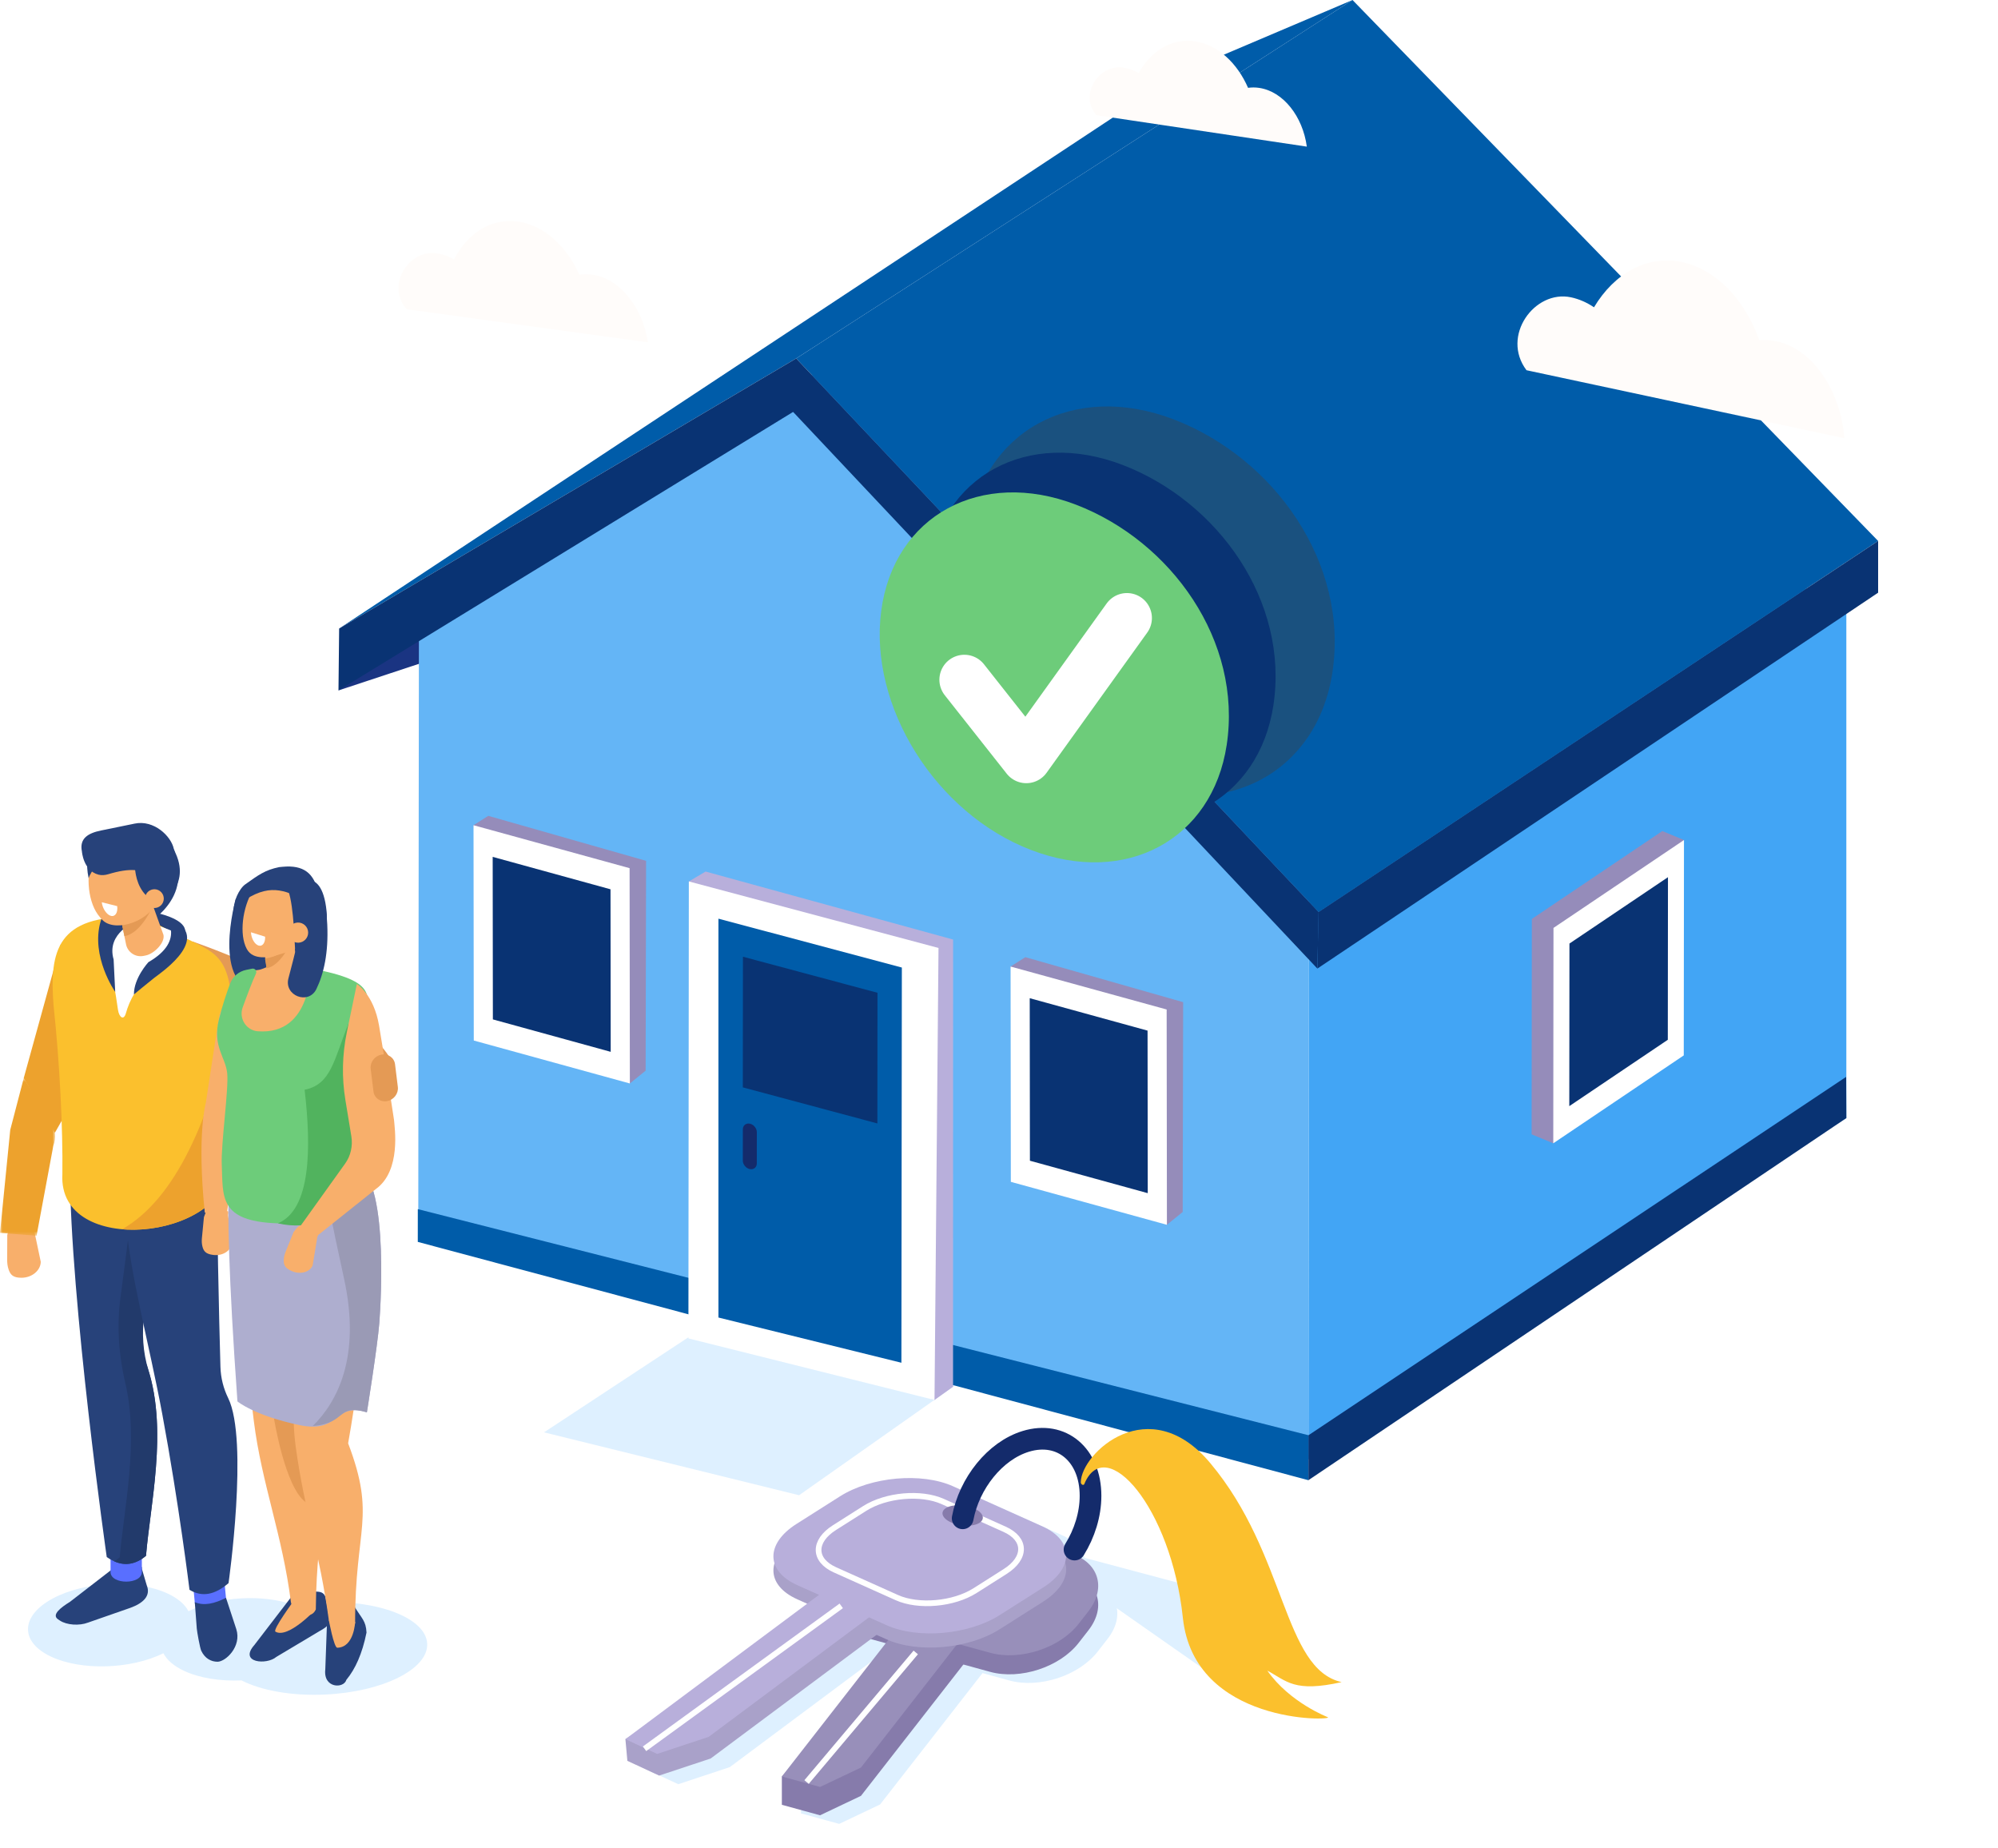 <svg width="400px" height="370px" viewBox="0 0 400 370" fill="none" xmlns="http://www.w3.org/2000/svg"> <path fill-rule="evenodd" clip-rule="evenodd" d="M143.832 263.732L108.914 286.717L159.977 299.306L191.734 276.941L143.832 263.732Z" fill="#DEF0FF"/> <path fill-rule="evenodd" clip-rule="evenodd" d="M67.764 138.207L94.799 129.264L86.387 118.854L67.764 138.207Z" fill="#1A3482"/> <path fill-rule="evenodd" clip-rule="evenodd" d="M83.738 244.465L83.865 126.764L144.938 81.163L167.531 73.393L262.11 131.491L261.949 292.148L227.809 283.002V283.061L83.738 244.465Z" fill="#64B5F6"/> <path fill-rule="evenodd" clip-rule="evenodd" d="M262.11 131.645L286.235 115.399L286.235 114.974L288.28 114.021L369.636 118.271V223.81L304.442 263.674V263.526L261.949 292.142L262.11 131.645Z" fill="#42A5F5"/> <path fill-rule="evenodd" clip-rule="evenodd" d="M270.772 0L375.998 108.281L263.989 182.564L159.396 71.749L270.772 0Z" fill="#005CA9"/> <path fill-rule="evenodd" clip-rule="evenodd" d="M159.399 71.749L67.898 125.811L236.154 14.712L270.775 0L159.399 71.749Z" fill="#005CA9"/> <path fill-rule="evenodd" clip-rule="evenodd" d="M376.001 108.281V118.64L263.738 193.884L263.957 182.575L376.001 108.281Z" fill="#093373"/> <path fill-rule="evenodd" clip-rule="evenodd" d="M263.736 193.884L156.48 80.013L159.397 71.749L263.99 182.564L263.736 193.884Z" fill="#093373"/> <path fill-rule="evenodd" clip-rule="evenodd" d="M160.888 81.163L67.764 138.208L67.896 125.811L159.397 71.751L160.888 81.163Z" fill="#093373"/> <path fill-rule="evenodd" clip-rule="evenodd" d="M261.947 296.299L261.956 287.297L83.647 242.037L83.641 248.595L261.947 296.299Z" fill="#005CA9"/> <path fill-rule="evenodd" clip-rule="evenodd" d="M261.945 296.294L261.955 287.298L369.6 215.56L369.636 223.81L261.945 296.294Z" fill="#093373"/> <path fill-rule="evenodd" clip-rule="evenodd" d="M142.84 264.945L187.088 280.237L190.803 277.59L190.816 188.072L141.257 174.46L137.904 176.443L142.84 264.945Z" fill="#B8AFDB"/> <path opacity="0.4" fill-rule="evenodd" clip-rule="evenodd" d="M235.026 83.968C214.968 76.242 196.566 86.263 193.923 106.35C191.281 126.436 205.399 148.983 225.456 156.709C245.514 164.434 263.726 154.541 266.75 134.605C270.074 112.69 255.083 91.693 235.026 83.968Z" fill="#414141"/> <path fill-rule="evenodd" clip-rule="evenodd" d="M224.806 93.091C205.757 85.753 188.281 95.27 185.771 114.347C183.261 133.425 196.668 154.837 215.717 162.174C234.767 169.511 252.063 160.115 254.935 141.182C258.093 120.369 243.855 100.428 224.806 93.091Z" fill="#093373"/> <path fill-rule="evenodd" clip-rule="evenodd" d="M215.455 101.041C196.406 93.704 178.929 103.22 176.419 122.297C173.91 141.375 187.317 162.787 206.366 170.125C225.415 177.461 242.712 168.065 245.584 149.132C248.741 128.319 234.504 108.378 215.455 101.041Z" fill="#6DCC7A"/> <path d="M193.066 136.066L205.466 151.772L225.613 123.714" stroke="white" stroke-width="10" stroke-linecap="round" stroke-linejoin="round"/> <path fill-rule="evenodd" clip-rule="evenodd" d="M137.82 267.912L187.089 280.237L187.89 189.757L137.905 176.442L137.82 267.912Z" fill="white"/> <path fill-rule="evenodd" clip-rule="evenodd" d="M143.83 263.733L180.462 272.786L180.551 193.675L143.83 183.894V263.733Z" fill="#005CA9"/> <path fill-rule="evenodd" clip-rule="evenodd" d="M175.674 198.727L148.736 191.511L148.711 217.664L175.649 224.881L175.674 198.727Z" fill="#093373"/> <path fill-rule="evenodd" clip-rule="evenodd" d="M150.111 234.021C149.34 233.862 148.71 233.094 148.711 232.314L148.717 226.06C148.717 225.28 149.348 224.773 150.119 224.931C150.889 225.09 151.52 225.859 151.519 226.639L151.513 232.893C151.513 233.672 150.882 234.18 150.111 234.021Z" fill="#142B6B"/> <path fill-rule="evenodd" clip-rule="evenodd" d="M306.671 183.948L306.629 227.061L310.965 228.858L332.754 209.467L337.134 168.151L332.797 166.354L306.671 183.948Z" fill="#958CBA"/> <path fill-rule="evenodd" clip-rule="evenodd" d="M310.965 228.857L311.008 185.744L337.133 168.151L337.09 211.263L310.965 228.857Z" fill="white"/> <path fill-rule="evenodd" clip-rule="evenodd" d="M314.172 221.419L314.205 188.872L333.927 175.59L333.895 208.137L314.172 221.419Z" fill="#093373"/> <path fill-rule="evenodd" clip-rule="evenodd" d="M236.868 200.607L236.777 242.604L233.614 245.172L207.555 233.284L202.316 193.477L205.275 191.6L236.868 200.607Z" fill="#958CBA"/> <path fill-rule="evenodd" clip-rule="evenodd" d="M233.616 245.172L233.565 202.074L202.318 193.477L202.37 236.575L233.616 245.172Z" fill="white"/> <path fill-rule="evenodd" clip-rule="evenodd" d="M229.78 238.838L229.741 206.302L206.152 199.812L206.19 232.347L229.78 238.838Z" fill="#093373"/> <path fill-rule="evenodd" clip-rule="evenodd" d="M129.349 172.317L129.257 214.314L126.095 216.882L100.035 204.994L94.797 165.187L97.755 163.31L129.349 172.317Z" fill="#958CBA"/> <path fill-rule="evenodd" clip-rule="evenodd" d="M126.097 216.882L126.045 173.784L94.799 165.187L94.85 208.285L126.097 216.882Z" fill="white"/> <path fill-rule="evenodd" clip-rule="evenodd" d="M122.263 210.548L122.224 178.011L98.635 171.522L98.673 204.057L122.263 210.548Z" fill="#093373"/> <path fill-rule="evenodd" clip-rule="evenodd" d="M12.14 189.046L4.748 215.821L10.982 226.756L20.489 210.068L12.14 189.046Z" fill="#EDA22D"/> <path fill-rule="evenodd" clip-rule="evenodd" d="M4.285 255.773C6.37 255.779 8.116 254.348 8.162 252.591L6.789 246.059C6.837 244.299 6.644 245.534 4.555 245.527C2.469 245.52 2.252 243.846 1.457 247.204L1.434 252.174C1.431 252.82 1.508 253.466 1.708 254.074C2.079 255.205 2.643 255.768 4.285 255.773Z" fill="#F8AF6B"/> <mask id="mask0_10_219" style="mask-type:alpha" maskUnits="userSpaceOnUse" x="0" y="215" width="12" height="33"> <path fill-rule="evenodd" clip-rule="evenodd" d="M0 215.82H11.029V247.362H0V215.82Z" fill="white"/> </mask> <g mask="url(#mask0_10_219)"> <path fill-rule="evenodd" clip-rule="evenodd" d="M2.049 226.178L0 246.783L7.32 247.362L10.669 229.379C11.278 227.771 11.107 225.973 10.21 224.539L4.75 215.82L2.049 226.178Z" fill="#EDA22D"/> </g> <path fill-rule="evenodd" clip-rule="evenodd" d="M10.545 319.984C17.003 316.502 27.329 316.065 33.61 319.008C35.687 319.981 37.056 321.203 37.732 322.527C43.738 319.554 52.682 319.058 58.815 321.272C60.528 320.993 62.33 320.803 64.196 320.72C75.748 320.204 85.298 323.925 85.525 329.03C85.753 334.134 76.573 338.691 65.021 339.206C58.308 339.505 52.277 338.373 48.352 336.372C44.162 336.556 39.99 335.931 36.837 334.454C34.759 333.481 33.39 332.259 32.714 330.934C26.232 334.143 16.32 334.473 10.223 331.616C3.943 328.673 4.087 323.466 10.545 319.984Z" fill="#DEF0FF"/> <path fill-rule="evenodd" clip-rule="evenodd" d="M38.522 188.454C38.522 188.454 71.739 199.818 78.459 212.462L72.222 218.576L33.199 206.073L38.522 188.454Z" fill="#E49A55"/> <path fill-rule="evenodd" clip-rule="evenodd" d="M31.321 182.738C31.321 182.738 36.786 183.815 37.062 186.206C37.338 188.597 37.114 190.87 37.114 190.87L20.195 189.895L21.149 183.192L31.321 182.738Z" fill="#27427A"/> <path fill-rule="evenodd" clip-rule="evenodd" d="M13.992 320.655L22.644 313.968C23.97 313.453 25.585 313.273 27.471 313.71C28.317 313.907 28.437 313.275 28.411 314.06L29.377 317.328C30.262 319.502 28.583 320.937 26.093 321.847L17.626 324.799C15.875 325.478 13.344 325.297 12 324.396L11.619 324.141C10.275 323.239 12.145 321.795 13.992 320.655Z" fill="#27427A"/> <path fill-rule="evenodd" clip-rule="evenodd" d="M28.399 314.668C28.4 317.244 22.132 317.245 22.132 314.668L22.131 306.294L28.398 306.293L28.399 314.668Z" fill="#596FFF"/> <path fill-rule="evenodd" clip-rule="evenodd" d="M29.228 311.434C26.712 313.538 24.092 313.604 21.369 311.674C21.369 311.674 14.035 260.301 13.984 233.705L33.326 226.433C31.783 242.831 27.944 269.831 27.944 269.831C34.417 282.887 30.213 299.738 29.228 311.434Z" fill="#27427A"/> <path fill-rule="evenodd" clip-rule="evenodd" d="M33.326 226.433L27.902 228.472C26.938 238.19 25.301 250.916 24.118 259.733C23.348 265.479 23.776 271.29 25.1 276.934C27.85 288.66 24.794 301.987 23.973 311.733C23.6 312.045 23.225 312.306 22.848 312.529C25.044 313.511 27.171 313.154 29.228 311.434C30.104 301.038 33.523 286.568 29.726 274.311C28.594 270.659 28.375 266.785 28.892 262.996C30.131 253.905 32.268 237.677 33.326 226.433Z" fill="#223A6B"/> <path fill-rule="evenodd" clip-rule="evenodd" d="M45.26 320.054C45.503 322.604 39.266 323.605 39.022 321.054L38.232 312.767L44.47 311.766L45.26 320.054Z" fill="#596FFF"/> <path fill-rule="evenodd" clip-rule="evenodd" d="M45.755 316.896C43.053 319.241 40.443 319.771 37.939 318.233C37.939 318.233 35.848 301.172 32.488 283.065C29.887 269.052 25.977 255.049 25.146 243.824L43.553 232.089C43.307 242.123 43.866 264.147 44.131 273.593C44.193 275.8 44.731 277.925 45.681 279.861C49.815 288.294 45.755 316.896 45.755 316.896Z" fill="#27427A"/> <path fill-rule="evenodd" clip-rule="evenodd" d="M12.489 235.03C12.598 225.893 11.954 212.715 10.728 201.315C9.83 190.133 11.565 183.244 26.83 183.533L30.919 184.671C42.827 191.271 45.964 188.918 46.623 203.679L45.501 233.784C45.33 248.098 11.525 251.848 12.489 235.03Z" fill="#FBC02D"/> <path fill-rule="evenodd" clip-rule="evenodd" d="M46.625 203.679L45.503 233.784C45.404 242.131 33.866 246.886 24.455 246.064C35.188 239.897 41.949 224.269 46.625 203.679Z" fill="#EDA22D"/> <path fill-rule="evenodd" clip-rule="evenodd" d="M36.181 187.015C36.181 187.015 36.993 191.147 30.707 195.068C27.464 197.091 25.928 200.247 25.201 202.829C24.777 204.337 23.842 203.663 23.616 202.117C23.03 198.095 22.841 196.929 21.848 193.988C20.24 189.232 22.199 181.91 22.475 181.84C22.751 181.768 36.181 187.015 36.181 187.015Z" fill="white"/> <path fill-rule="evenodd" clip-rule="evenodd" d="M27.269 184.455C27.269 184.455 21.19 186.672 22.748 192.068L23.063 198.551C23.063 198.551 18.112 191.477 20.137 184.46C22.162 177.442 27.269 184.455 27.269 184.455Z" fill="#27427A"/> <path fill-rule="evenodd" clip-rule="evenodd" d="M24.809 184.132C24.809 184.132 25.978 185.823 26.689 186.145C27.398 186.467 36.859 181.786 35.584 173.878C34.778 168.87 25.284 170.527 25.284 170.527L24.809 184.132Z" fill="#27427A"/> <path fill-rule="evenodd" clip-rule="evenodd" d="M29.203 191.253L28.729 191.349C27.128 191.671 25.555 190.625 25.233 189.025L23.416 180C23.094 178.4 24.14 176.826 25.74 176.504L26.214 176.408C27.814 176.086 29.387 177.132 29.71 178.733L32.73 187.148C33.053 188.749 30.803 190.931 29.203 191.253Z" fill="#F8AF6B"/> <path fill-rule="evenodd" clip-rule="evenodd" d="M24.395 184.873C24.395 184.873 28.295 184.838 30.721 181.027C30.721 181.027 28.442 186.801 24.902 187.396L24.395 184.873Z" fill="#E49A55"/> <path fill-rule="evenodd" clip-rule="evenodd" d="M32.975 183.378C32.975 183.378 37.428 188.155 29.714 192.597C29.714 192.597 26.773 195.777 26.817 199.057C26.817 199.057 29.383 196.919 30.871 195.748C32.359 194.578 43.513 187.154 32.975 183.378Z" fill="#27427A"/> <path fill-rule="evenodd" clip-rule="evenodd" d="M26.708 181.515C24.946 185.4 21.761 186.097 19.595 183.072C17.428 180.047 17.1 174.443 18.863 170.557C20.625 166.671 23.81 165.975 25.977 169C28.143 172.026 28.47 177.629 26.708 181.515Z" fill="#F8AF6B"/> <path fill-rule="evenodd" clip-rule="evenodd" d="M31.174 180.857C29.411 184.742 22.372 186.827 20.206 183.801C18.038 180.775 20.185 173.915 21.947 170.029C23.71 166.143 26.894 165.446 29.061 168.472C31.227 171.498 32.936 176.971 31.174 180.857Z" fill="#F8AF6B"/> <path fill-rule="evenodd" clip-rule="evenodd" d="M27.093 170.969C27.093 170.969 25.784 178.773 31.912 180.863C31.912 180.863 39.142 177.182 34.391 169.35C30.202 162.448 22.654 167.131 22.654 167.131L27.093 170.969Z" fill="#27427A"/> <path fill-rule="evenodd" clip-rule="evenodd" d="M17.744 175.781C17.744 175.781 18.755 172.46 22.923 171.254L19.797 169.156C19.797 169.156 16.457 169.735 17.744 175.781Z" fill="#27427A"/> <path fill-rule="evenodd" clip-rule="evenodd" d="M30.103 175.753C28.835 173.845 25.918 173.711 21.691 174.986C21.048 175.18 20.361 175.251 19.711 175.081C16.661 174.282 16.398 170.433 16.398 170.433C15.867 167.841 17.62 166.775 20.212 166.245L26.963 164.863C30.784 164.059 34.27 167.349 34.801 169.941L34.953 170.371C35.484 172.963 32.695 175.222 30.103 175.753Z" fill="#27427A"/> <path fill-rule="evenodd" clip-rule="evenodd" d="M32.623 180.657C32.195 181.602 31.081 182.02 30.137 181.592C29.192 181.163 28.773 180.05 29.202 179.105C29.63 178.16 30.743 177.741 31.688 178.17C32.633 178.599 33.051 179.712 32.623 180.657Z" fill="#F8AF6B"/> <path fill-rule="evenodd" clip-rule="evenodd" d="M38.996 320.703L39.395 325.984C39.442 326.607 40.024 329.876 40.285 330.43C41.042 332.032 42.304 332.621 43.527 332.636C45.149 332.654 48.435 329.595 47.302 326.095C46.314 323.045 45.244 319.833 45.244 319.833C42.947 321.016 40.816 321.501 38.996 320.703Z" fill="#27427A"/> <path fill-rule="evenodd" clip-rule="evenodd" d="M22.213 183.333C21.359 183.117 20.534 181.897 20.371 180.605L23.463 181.384C23.627 182.675 23.067 183.548 22.213 183.333Z" fill="white"/> <path fill-rule="evenodd" clip-rule="evenodd" d="M50.93 329.279L58.442 319.495C59.642 318.778 61.933 318.406 63.826 318.632C64.675 318.733 65.149 319.265 65.248 320.105L65.535 321.657C65.937 324.262 66.306 325.108 64.722 326.054L55.314 331.674C53.406 333.329 47.749 332.86 50.93 329.279Z" fill="#27427A"/> <path fill-rule="evenodd" clip-rule="evenodd" d="M58.811 320.429C58.811 320.429 54.532 326.248 55.142 326.611C57.672 328.118 63.227 322.142 63.227 322.142C63.227 322.142 59.853 320.09 58.811 320.429Z" fill="#F8AF6B"/> <path fill-rule="evenodd" clip-rule="evenodd" d="M63.228 322.141C62.322 324.448 58.741 323.113 58.242 320.735C56.575 307.384 52.389 296.992 50.823 284.511C49.064 270.497 50.057 270.224 47.393 248.742L60.649 250.39C60.223 265.915 61.704 285.457 61.704 285.457C67.057 300.319 63.377 303.655 63.228 322.141Z" fill="#F8AF6B"/> <path fill-rule="evenodd" clip-rule="evenodd" d="M54.852 283.933C54.852 283.933 57.059 297.702 61.153 300.648C65.246 303.593 60.433 284.517 60.433 284.517L54.852 283.933Z" fill="#E49A55"/> <path fill-rule="evenodd" clip-rule="evenodd" d="M47.22 179.874C47.22 179.874 42.078 197.832 52.17 198.539C62.262 199.246 62.582 185.448 62.582 185.448L47.22 179.874Z" fill="#27427A"/> <path fill-rule="evenodd" clip-rule="evenodd" d="M42.685 251.205C44.544 251.439 46.211 250.417 46.389 248.935L45.668 243.251C45.847 241.766 45.579 242.79 43.718 242.555C41.858 242.322 41.794 240.88 40.826 243.637L40.422 247.844C40.369 248.391 40.388 248.947 40.519 249.485C40.762 250.483 41.222 251.021 42.685 251.205Z" fill="#F8AF6B"/> <path fill-rule="evenodd" clip-rule="evenodd" d="M43.786 203.859L41.209 220.74C41.209 220.74 39.385 227.019 40.998 242.73L45.321 243.479L48.383 222.83L48.361 199.893C46.242 199.031 44.084 201.59 43.786 203.859Z" fill="#F8AF6B"/> <path fill-rule="evenodd" clip-rule="evenodd" d="M65.124 334.169L65.501 323.814C65.979 323.009 67.382 322.472 68.804 322.563C69.443 322.604 68.728 322.254 69.211 323.09L70.898 321.483C72.461 324.069 73.248 324.404 73.377 326.792C72.516 331.055 71.126 334.106 69.341 336.258C68.837 338.054 64.687 337.989 65.124 334.169Z" fill="#27427A"/> <path fill-rule="evenodd" clip-rule="evenodd" d="M65.824 324.259C65.824 324.259 66.848 329.849 67.529 329.833C70.928 329.751 71.096 324.659 71.096 324.659C71.096 324.659 66.336 323.792 65.824 324.259Z" fill="#F8AF6B"/> <path fill-rule="evenodd" clip-rule="evenodd" d="M71.094 324.954C70.187 327.446 66.359 326.674 65.823 324.259C63.98 310.579 60.943 302.447 59.212 289.659C57.268 275.302 63.042 273.996 60.094 251.982L73.728 252.267C73.442 268.427 69.696 288.911 69.696 288.911C75.341 303.762 71.067 305.748 71.094 324.954Z" fill="#F8AF6B"/> <path fill-rule="evenodd" clip-rule="evenodd" d="M46.817 230.645C46.817 230.645 43.907 229.664 47.535 280.529C47.535 280.529 50.892 283.338 59.869 285.25C68.331 287.052 66.582 280.669 73.454 282.711C73.454 282.711 75.578 269.446 75.936 264.863C76.294 260.279 77.901 233.513 70.37 232.98C62.839 232.446 46.817 230.645 46.817 230.645Z" fill="#AEAECF"/> <path fill-rule="evenodd" clip-rule="evenodd" d="M73.453 282.711C73.453 282.711 75.579 269.458 75.936 264.875C76.294 260.29 77.901 233.524 70.37 232.991C68.651 232.869 66.489 232.682 64.179 232.464C64.899 236.875 66.272 244.096 68.865 255.889C72.323 271.613 67.517 280.589 62.621 285.444C69.486 284.923 67.361 280.901 73.453 282.711Z" fill="#9A9AB5"/> <path fill-rule="evenodd" clip-rule="evenodd" d="M45.914 206.423C45.914 206.423 45.054 194.495 51.596 194.172C52.507 194.128 53.967 193.166 55.02 193.136C60.49 192.983 59.72 193.073 63.791 194.292C65.326 194.751 66.6 198.985 66.483 200.615L69.268 205.266C60.593 208.77 52.463 210.364 45.914 206.423Z" fill="#F8AF6B"/> <path fill-rule="evenodd" clip-rule="evenodd" d="M50.48 193.901C51.04 193.788 51.49 194.357 51.248 194.875C50.487 196.503 49.424 199.333 48.582 201.662C47.788 203.859 49.284 206.259 51.614 206.434C62.655 207.263 62.033 193.458 62.408 193.653L64.622 194.348C76.512 196.943 73.952 200.339 71.588 206.781C71.588 206.781 68.977 218.001 69.211 222.505C69.413 226.4 73.385 232.12 74.148 233.31C75.138 234.853 70.752 245.373 55.636 244.88C43.731 244.492 44.672 239.521 44.396 233.075C44.223 229.017 45.808 218.028 45.487 214.829C45.166 211.629 42.517 209.428 43.807 204.141C44.521 201.211 45.422 198.6 46.083 196.855C46.611 195.459 47.824 194.438 49.287 194.142L50.48 193.901Z" fill="#6DCC7A"/> <path fill-rule="evenodd" clip-rule="evenodd" d="M56.599 196.679L56.219 196.754C54.933 197.009 53.734 196.18 53.554 194.913L52.536 187.765C52.357 186.498 53.26 185.252 54.545 184.996L54.926 184.921C56.211 184.667 58.179 185.072 58.359 186.34L59.757 193.899C59.938 195.166 57.884 196.424 56.599 196.679Z" fill="#F8AF6B"/> <path fill-rule="evenodd" clip-rule="evenodd" d="M53.051 191.836C53.051 191.836 56.149 191.773 58.219 188.733C58.219 188.733 56.191 193.326 53.359 193.83L53.051 191.836Z" fill="#E49A55"/> <path fill-rule="evenodd" clip-rule="evenodd" d="M46.913 181.023C46.913 181.023 45.322 188.622 49.675 190.372C54.03 192.121 55.503 176.56 55.503 176.56L46.913 181.023Z" fill="#27427A"/> <path fill-rule="evenodd" clip-rule="evenodd" d="M59.982 177.136C58.915 175.171 57.201 174.739 55.564 175.743C54.017 174.987 52.089 175.86 50.609 178.269C48.547 181.624 47.846 187.083 49.403 189.95C50.082 191.202 51.223 191.527 52.308 191.612C53.323 191.691 54.358 191.545 55.349 191.229C58.9 190.098 58.944 190.62 60.317 188.386C62.379 185.032 61.538 180.004 59.982 177.136Z" fill="#F8AF6B"/> <path fill-rule="evenodd" clip-rule="evenodd" d="M57.705 178.254C58.911 181.665 58.951 189.425 59.118 190.459C59.118 190.459 66.187 190.36 65.376 182.366C64.366 172.414 58.635 177.345 58.635 177.345L57.705 178.254Z" fill="#27427A"/> <path fill-rule="evenodd" clip-rule="evenodd" d="M60.09 179.656C56.262 178.003 53.097 176.694 47.045 181.611C46.61 180.756 47.821 177.934 49.084 177.037C51.722 175.16 53.059 174.146 55.899 173.571L56.587 173.506C60.736 173.117 62.904 174.743 63.725 178.744C63.797 179.096 64.478 180.707 64.497 181.003L63.178 180.536C63.327 182.898 62.472 179.367 60.09 179.656Z" fill="#27427A"/> <path fill-rule="evenodd" clip-rule="evenodd" d="M51.759 189.274C50.976 189.029 50.297 187.839 50.242 186.615L53.078 187.5C53.133 188.724 52.542 189.519 51.759 189.274Z" fill="white"/> <path fill-rule="evenodd" clip-rule="evenodd" d="M74.261 233.428C73.498 232.238 70.24 226.402 70.038 222.507C69.905 219.957 69.129 208.338 69.83 204.738C66.796 212.259 66.317 217.058 60.984 218.138C62.337 229.75 62.276 242.076 55.637 244.88C68.318 247.809 75.136 234.792 74.261 233.428Z" fill="#51B35E"/> <path fill-rule="evenodd" clip-rule="evenodd" d="M58.393 254.427C60.108 255.183 61.997 254.679 62.591 253.309L63.523 247.654C64.117 246.28 63.568 247.186 61.851 246.429C60.136 245.673 60.486 244.272 58.771 246.638L57.183 250.556C56.977 251.066 56.836 251.604 56.808 252.157C56.757 253.184 57.044 253.831 58.393 254.427Z" fill="#F8AF6B"/> <path fill-rule="evenodd" clip-rule="evenodd" d="M75.886 205.281C74.822 199.042 71.44 196.971 71.44 196.971L69.427 206.675C68.506 211.118 68.41 215.692 69.144 220.169L70.336 227.436C70.658 229.397 70.214 231.36 69.094 232.922L59.725 246.003L62.308 248.325L75.257 238.004C80.37 234.319 78.987 225.656 78.885 224.189C78.885 224.189 77.082 212.297 75.886 205.281Z" fill="#F8AF6B"/> <path fill-rule="evenodd" clip-rule="evenodd" d="M59.118 190.459C59.118 190.459 58.545 192.881 57.751 195.81C56.8 199.313 61.765 201.236 63.346 197.968C64.814 194.935 65.777 190.772 65.519 185.072C65.082 175.467 62.35 182.337 62.35 182.337L59.118 190.459Z" fill="#27427A"/> <path fill-rule="evenodd" clip-rule="evenodd" d="M61.692 186.597C61.742 187.71 60.879 188.653 59.766 188.703C58.653 188.753 57.71 187.89 57.66 186.777C57.611 185.664 58.473 184.721 59.586 184.671C60.699 184.621 61.642 185.484 61.692 186.597Z" fill="#F8AF6B"/> <path fill-rule="evenodd" clip-rule="evenodd" d="M77.503 220.413C78.844 220.161 79.81 218.885 79.648 217.577L79.087 213.032C78.925 211.726 77.697 210.863 76.356 211.114C75.015 211.367 74.049 212.643 74.211 213.951L74.773 218.495C74.934 219.802 76.163 220.664 77.503 220.413Z" fill="#E49A55"/> <path fill-rule="evenodd" clip-rule="evenodd" d="M217.949 317.986L242.482 335.155L247.621 319.977L215.551 311.416L217.949 317.986Z" fill="#DEF0FF"/> <path fill-rule="evenodd" clip-rule="evenodd" d="M217.679 312.522L217.238 312.402C216.969 310.4 215.397 308.551 212.518 307.26L194.628 299.233C188.336 296.409 178.206 297.312 172 301.248L163.28 306.78C159.541 309.152 158.085 312.082 158.89 314.656C158.074 317.408 159.591 320.126 163.437 321.852L165.422 322.743L129.039 349.859L129.432 354.196L135.79 357.147L146.106 353.729L178.177 329.826L181.165 330.647L160.361 357.326V362.994L168.006 365.093L176.193 361.208L196.698 334.912L202.049 336.381C208.055 338.03 215.982 335.443 219.756 330.605L221.721 328.085C223.578 325.703 224.08 323.22 223.398 321.116C224.515 317.327 222.386 313.815 217.679 312.522Z" fill="#DEF0FF"/> <path fill-rule="evenodd" clip-rule="evenodd" d="M198.218 334.658L172.924 327.713C166.919 326.064 165.108 320.805 168.882 315.966L170.847 313.446C174.621 308.607 182.548 306.021 188.554 307.67L213.848 314.614C219.854 316.263 221.663 321.522 217.89 326.362L215.925 328.882C212.152 333.721 204.224 336.307 198.218 334.658Z" fill="#867BAB"/> <path fill-rule="evenodd" clip-rule="evenodd" d="M172.362 359.485L164.175 363.371L156.529 361.271V355.604L184.31 325.645L196.204 328.91L172.362 359.485Z" fill="#867BAB"/> <path fill-rule="evenodd" clip-rule="evenodd" d="M198.218 330.843L172.924 323.899C166.919 322.25 165.108 316.991 168.882 312.152L170.847 309.631C174.621 304.792 182.548 302.207 188.554 303.855L213.848 310.8C219.854 312.449 221.663 317.708 217.89 322.547L215.925 325.068C212.152 329.906 204.224 332.492 198.218 330.843Z" fill="#988FBA"/> <path fill-rule="evenodd" clip-rule="evenodd" d="M172.362 353.817L164.175 357.702L156.529 355.603L184.31 319.977L196.204 323.242L172.362 353.817Z" fill="#988FBA"/> <path fill-rule="evenodd" clip-rule="evenodd" d="M177.494 328.156L159.604 320.13C153.312 317.307 153.241 311.828 159.446 307.891L168.167 302.359C174.371 298.423 184.502 297.521 190.794 300.344L208.684 308.371C214.976 311.194 215.047 316.673 208.841 320.609L200.121 326.141C193.916 330.077 183.785 330.979 177.494 328.156Z" fill="#A9A1C9"/> <path fill-rule="evenodd" clip-rule="evenodd" d="M142.274 352.006L131.958 355.424L125.6 352.474L125.207 348.136L173.445 316.815L183.335 321.403L142.274 352.006Z" fill="#A9A1C9"/> <path fill-rule="evenodd" clip-rule="evenodd" d="M141.881 347.668L131.565 351.086L125.207 348.136L173.053 312.477L182.942 317.066L141.881 347.668Z" fill="#B8AFDB"/> <path fill-rule="evenodd" clip-rule="evenodd" d="M177.494 325.323L159.604 317.296C153.312 314.473 153.241 308.994 159.446 305.058L168.167 299.526C174.371 295.589 184.502 294.687 190.794 297.51L208.684 305.537C214.976 308.36 215.047 313.84 208.841 317.775L200.121 323.307C193.916 327.243 183.785 328.145 177.494 325.323Z" fill="#B8AFDB"/> <path fill-rule="evenodd" clip-rule="evenodd" d="M179.548 319.798L167.176 314.247C162.825 312.295 162.777 308.506 167.067 305.784L173.098 301.959C177.388 299.237 184.393 298.613 188.745 300.565L201.116 306.116C205.467 308.068 205.516 311.857 201.225 314.579L195.195 318.404C190.904 321.126 183.898 321.75 179.548 319.798Z" stroke="white" stroke-width="1.138"/> <path fill-rule="evenodd" clip-rule="evenodd" d="M195.403 305.148C193.731 305.702 191.178 305.35 189.7 304.362C188.221 303.373 188.378 302.122 190.048 301.568C191.72 301.014 194.273 301.366 195.752 302.355C197.23 303.343 197.074 304.594 195.403 305.148Z" fill="#867BAB"/> <path d="M192.727 303.927C194.041 296.915 199.199 290.406 205.364 288.522C212.521 286.334 218.324 291.215 218.324 299.422C218.324 303.167 217.115 306.959 215.121 310.181" stroke="#142B6B" stroke-width="4.34" stroke-linecap="round" stroke-linejoin="round"/> <path d="M129.039 350.06L168.417 321.451" stroke="white" stroke-width="1.138"/> <path d="M183.334 330.774L161.477 356.713" stroke="white" stroke-width="1.138"/> <path fill-rule="evenodd" clip-rule="evenodd" d="M217.08 297.064C216.925 297.441 216.363 297.148 216.371 296.691C216.485 290.859 230.018 278.233 242.308 292.889C257.6 311.124 256.843 334.05 268.592 336.715C259.093 338.839 257.641 336.518 253.714 334.412C258.218 340.84 265.843 343.744 265.843 343.744C266.974 344.438 239.08 345.258 236.809 323.841C234.46 301.693 221.316 286.787 217.08 297.064Z" fill="#FBC02D"/> <g filter="url(#filter0_d_10_219)"> <path fill-rule="evenodd" clip-rule="evenodd" d="M369.249 83.722C368.461 74.109 362.924 65.868 355.625 64.308C354.471 64.061 353.335 63.999 352.227 64.097C349.325 56.064 343.672 49.953 336.794 48.481C329.764 46.978 323.191 50.694 319.119 57.512C317.694 56.552 316.149 55.864 314.514 55.514C307.215 53.953 300.445 63.276 305.605 70.109L369.249 83.722Z" fill="#FFFCFA"/> </g> <g filter="url(#filter1_d_10_219)"> <path fill-rule="evenodd" clip-rule="evenodd" d="M129.715 64.524C128.64 57.499 124.083 51.735 118.543 50.976C117.669 50.856 116.815 50.871 115.991 51.002C113.415 45.251 108.877 41.059 103.658 40.344C98.323 39.612 93.594 42.694 90.893 47.923C89.778 47.292 88.587 46.869 87.347 46.7C81.808 45.94 77.213 53.154 81.419 57.904L129.715 64.524Z" fill="#FFFCFA"/> </g> <g filter="url(#filter2_d_10_219)"> <path fill-rule="evenodd" clip-rule="evenodd" d="M261.627 25.351C260.811 19.314 256.925 14.315 252.094 13.593C251.33 13.479 250.583 13.481 249.861 13.582C247.708 8.62 243.812 4.967 239.261 4.287C234.607 3.592 230.418 6.173 227.964 10.622C227 10.068 225.966 9.689 224.884 9.528C220.054 8.806 215.91 14.932 219.505 19.057L261.627 25.351Z" fill="#FFFCFA"/> </g> <defs> <filter id="filter0_d_10_219" x="299.793" y="48.15" width="73.456" height="43.572" filterUnits="userSpaceOnUse" color-interpolation-filters="sRGB"> <feFlood flood-opacity="0" result="BackgroundImageFix"/> <feColorMatrix in="SourceAlpha" type="matrix" values="0 0 0 0 0 0 0 0 0 0 0 0 0 0 0 0 0 0 127 0" result="hardAlpha"/> <feOffset dy="4"/> <feGaussianBlur stdDeviation="2"/> <feComposite in2="hardAlpha" operator="out"/> <feColorMatrix type="matrix" values="0 0 0 0 0 0 0 0 0 0 0 0 0 0 0 0 0 0 0.08 0"/> <feBlend mode="normal" in2="BackgroundImageFix" result="effect1_dropShadow_10_219"/> <feBlend mode="normal" in="SourceGraphic" in2="effect1_dropShadow_10_219" result="shape"/> </filter> <filter id="filter1_d_10_219" x="75.782" y="40.237" width="57.932" height="32.287" filterUnits="userSpaceOnUse" color-interpolation-filters="sRGB"> <feFlood flood-opacity="0" result="BackgroundImageFix"/> <feColorMatrix in="SourceAlpha" type="matrix" values="0 0 0 0 0 0 0 0 0 0 0 0 0 0 0 0 0 0 127 0" result="hardAlpha"/> <feOffset dy="4"/> <feGaussianBlur stdDeviation="2"/> <feComposite in2="hardAlpha" operator="out"/> <feColorMatrix type="matrix" values="0 0 0 0 0 0 0 0 0 0 0 0 0 0 0 0 0 0 0.08 0"/> <feBlend mode="normal" in2="BackgroundImageFix" result="effect1_dropShadow_10_219"/> <feBlend mode="normal" in="SourceGraphic" in2="effect1_dropShadow_10_219" result="shape"/> </filter> <filter id="filter2_d_10_219" x="214.146" y="4.175" width="51.481" height="29.176" filterUnits="userSpaceOnUse" color-interpolation-filters="sRGB"> <feFlood flood-opacity="0" result="BackgroundImageFix"/> <feColorMatrix in="SourceAlpha" type="matrix" values="0 0 0 0 0 0 0 0 0 0 0 0 0 0 0 0 0 0 127 0" result="hardAlpha"/> <feOffset dy="4"/> <feGaussianBlur stdDeviation="2"/> <feComposite in2="hardAlpha" operator="out"/> <feColorMatrix type="matrix" values="0 0 0 0 0 0 0 0 0 0 0 0 0 0 0 0 0 0 0.08 0"/> <feBlend mode="normal" in2="BackgroundImageFix" result="effect1_dropShadow_10_219"/> <feBlend mode="normal" in="SourceGraphic" in2="effect1_dropShadow_10_219" result="shape"/> </filter> </defs></svg>